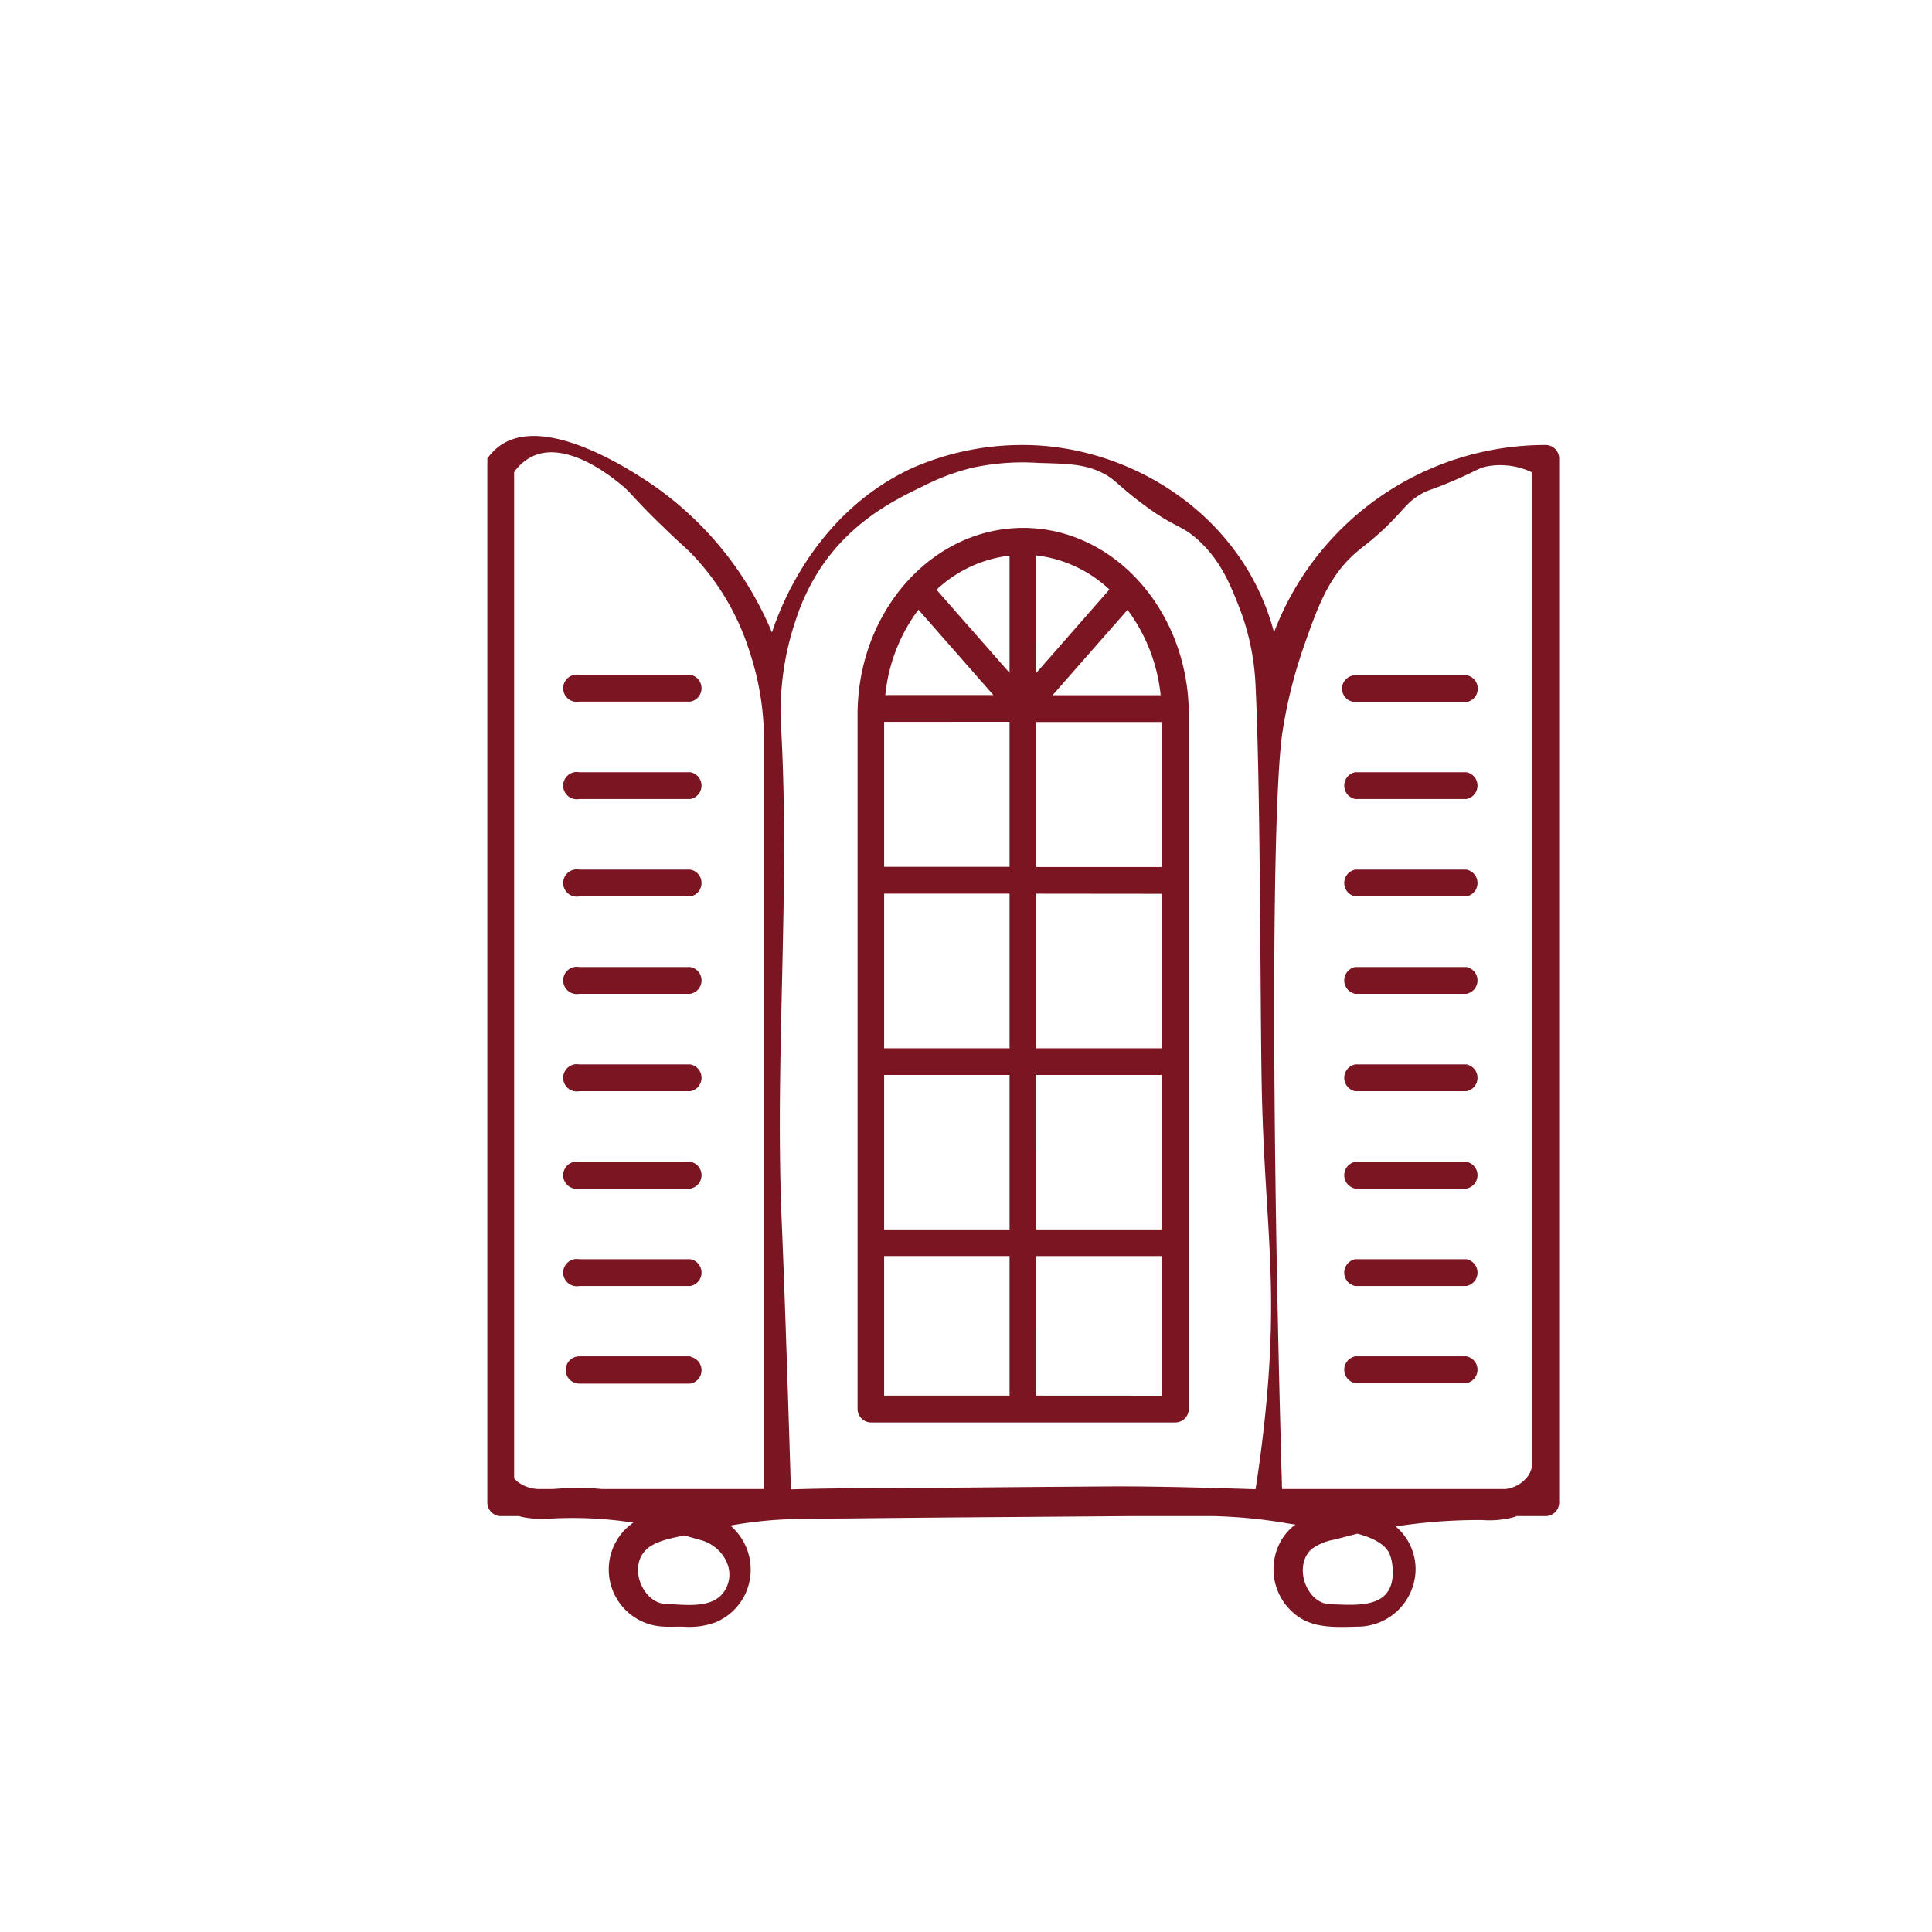 <svg id="Calque_1" data-name="Calque 1" xmlns="http://www.w3.org/2000/svg" viewBox="0 0 283.46 283.46"><defs><style>.cls-1{fill:#7b1522;}</style></defs><path class="cls-1" d="M127.75,208.7h44.67a2,2,0,0,0,2-2V104.85c0-15.11-10.9-27.4-24.3-27.4s-24.3,12.29-24.3,27.4V206.73A2,2,0,0,0,127.75,208.7Zm7-119.25,11,12.53H129.89A25.11,25.11,0,0,1,134.75,89.45ZM170.29,102H154.43l11-12.53A25.29,25.29,0,0,1,170.29,102Zm-18.24,3.93h18.41v21.28H152.05Zm18.41,25.21v22.66H152.05V131.12Zm-22.34,22.66h-18.4V131.12h18.4Zm-18.4,3.92h18.4v22.66h-18.4Zm22.33,0h18.41v22.66H152.05Zm0-59V81.49a18.89,18.89,0,0,1,10.72,5Zm-3.93,0L137.4,86.52a18.89,18.89,0,0,1,10.72-5Zm0,7.18v21.28h-18.4V105.91Zm-18.4,78.38h18.4v20.48h-18.4Zm22.33,20.48V184.29h18.41v20.48Z"/><path class="cls-1" d="M196.89,101a2,2,0,0,0,2,2h16.3a2,2,0,0,0,0-3.93h-16.3A2,2,0,0,0,196.89,101Z"/><path class="cls-1" d="M215.15,113.3h-16.3a2,2,0,0,0,0,3.93h16.3a2,2,0,0,0,0-3.93Z"/><path class="cls-1" d="M215.15,127.59h-16.3a2,2,0,0,0,0,3.93h16.3a2,2,0,0,0,0-3.93Z"/><path class="cls-1" d="M215.15,141.88h-16.3a2,2,0,0,0,0,3.93h16.3a2,2,0,0,0,0-3.93Z"/><path class="cls-1" d="M215.15,156.17h-16.3a2,2,0,0,0,0,3.93h16.3a2,2,0,0,0,0-3.93Z"/><path class="cls-1" d="M215.15,170.46h-16.3a2,2,0,0,0,0,3.93h16.3a2,2,0,0,0,0-3.93Z"/><path class="cls-1" d="M215.15,184.75h-16.3a2,2,0,0,0,0,3.93h16.3a2,2,0,0,0,0-3.93Z"/><path class="cls-1" d="M215.15,199h-16.3a2,2,0,0,0,0,3.93h16.3a2,2,0,0,0,0-3.93Z"/><path class="cls-1" d="M85,102.94h16.3a2,2,0,0,0,0-3.93H85a2,2,0,1,0,0,3.93Z"/><path class="cls-1" d="M101.33,113.3H85a2,2,0,1,0,0,3.93h16.3a2,2,0,0,0,0-3.93Z"/><path class="cls-1" d="M101.33,127.59H85a2,2,0,1,0,0,3.93h16.3a2,2,0,0,0,0-3.93Z"/><path class="cls-1" d="M101.33,141.88H85a2,2,0,1,0,0,3.93h16.3a2,2,0,0,0,0-3.93Z"/><path class="cls-1" d="M101.33,156.17H85a2,2,0,1,0,0,3.93h16.3a2,2,0,0,0,0-3.93Z"/><path class="cls-1" d="M101.33,170.46H85a2,2,0,1,0,0,3.93h16.3a2,2,0,0,0,0-3.93Z"/><path class="cls-1" d="M101.33,184.75H85a2,2,0,1,0,0,3.93h16.3a2,2,0,0,0,0-3.93Z"/><path class="cls-1" d="M101.33,199H85A2,2,0,1,0,85,203h16.3a2,2,0,0,0,0-3.93Z"/><path class="cls-1" d="M226.68,65.29a42.59,42.59,0,0,0-39.76,27.49c-4.56-17.35-21.18-27.49-36.83-27.49a40,40,0,0,0-16.51,3.5c-14.22,6.71-19.26,20.77-20.32,24A49.57,49.57,0,0,0,96.13,71.4C93.55,69.63,80.4,60.63,73.5,65.29a7.53,7.53,0,0,0-2,2V220.44a2,2,0,0,0,2,2h2.68l.35.11a15.05,15.05,0,0,0,4.39.25,58.56,58.56,0,0,1,12,.6,5.6,5.6,0,0,0-.49.36,8.38,8.38,0,0,0,4.45,14.86c1.21.12,2.44,0,3.65.06a11.13,11.13,0,0,0,4.36-.62,8.37,8.37,0,0,0,4.62-4.56,8.48,8.48,0,0,0-2.36-9.67,61,61,0,0,1,8.87-.94c3-.09,5.94-.08,8.91-.11q12-.13,24.1-.21l16.58-.13h12.53a75.26,75.26,0,0,1,10.78,1.07c.34.06.72.12,1.15.17a7.71,7.71,0,0,0-2,2.17,8.48,8.48,0,0,0,2.46,11.38c2.54,1.73,5.76,1.49,8.69,1.43a8.51,8.51,0,0,0,8.45-7.83,8.16,8.16,0,0,0-2.9-6.87,79.33,79.33,0,0,1,12.7-.94,14,14,0,0,0,4.69-.44l.35-.14h4.25a2,2,0,0,0,2-2V67.26A2,2,0,0,0,226.68,65.29ZM106.35,233.34c-1.69,2.78-5.78,2.08-8.53,2-3.21,0-5.48-4.73-3.43-7.51,1.23-1.67,3.9-2.09,6-2.56l2.57.73C106,226.9,108.17,230.35,106.35,233.34Zm98-2.47c-.13,5.24-5.34,4.61-9.19,4.5-3.5-.1-5.45-5.6-2.74-8.08a7.86,7.86,0,0,1,3.49-1.42c1.08-.3,2.17-.58,3.26-.85,2.2.6,4,1.49,4.68,2.9A6.71,6.71,0,0,1,204.32,230.87ZM188.1,107.8A71.06,71.06,0,0,1,191.24,95c2-5.71,3.59-10.26,7.53-13.77,1.34-1.19,2.51-1.88,4.82-4.15,2.53-2.49,2.86-3.36,4.77-4.52,1.28-.77,1.32-.5,5-2.08,3.28-1.41,3.39-1.69,4.55-2a10.77,10.77,0,0,1,6.81.8V215.38a4.08,4.08,0,0,1-.47,1.09,4.79,4.79,0,0,1-3.38,2H188.1C186.46,161,186.68,118.54,188.1,107.8Zm-73.47-.56A41.67,41.67,0,0,1,116.74,91a31.15,31.15,0,0,1,4.5-8.87c4.61-6.19,10.45-9,14.38-10.89a32.75,32.75,0,0,1,7-2.6,34.79,34.79,0,0,1,9.72-.72c4.4.12,6.6.18,9.11,1.33,2.13,1,2.21,1.65,5.7,4.31,5.21,4,6.07,3.28,8.76,5.78,3.32,3.08,4.67,6.62,6,10a35.8,35.8,0,0,1,2.3,11.22c.75,15.23.68,46.7.9,58.38.39,20.77,2.66,29.07.38,49.93-.44,4.06-.93,7.39-1.28,9.63-9-.3-16.47-.45-21.6-.41q-13.17.09-26.33.21c-6.74.06-13.5,0-20.24.22-.53-17.39-1-31.21-1.37-39.84C113.7,154.85,115.9,131,114.63,107.24Zm-2.55.52V218.47H88.28a37.29,37.29,0,0,0-4.24-.18c-.89,0-1.9.12-2.92.18H79a5.3,5.3,0,0,1-3.11-1.11,4,4,0,0,1-.46-.46V69.27a7,7,0,0,1,2.88-2.4C83.27,64.75,89.6,69.88,91,71c1.76,1.42,1.44,1.6,6.25,6.26,2.57,2.49,3.14,2.9,4.15,3.91A36.5,36.5,0,0,1,110,95.68,40.84,40.84,0,0,1,112.08,107.76Z"/></svg>